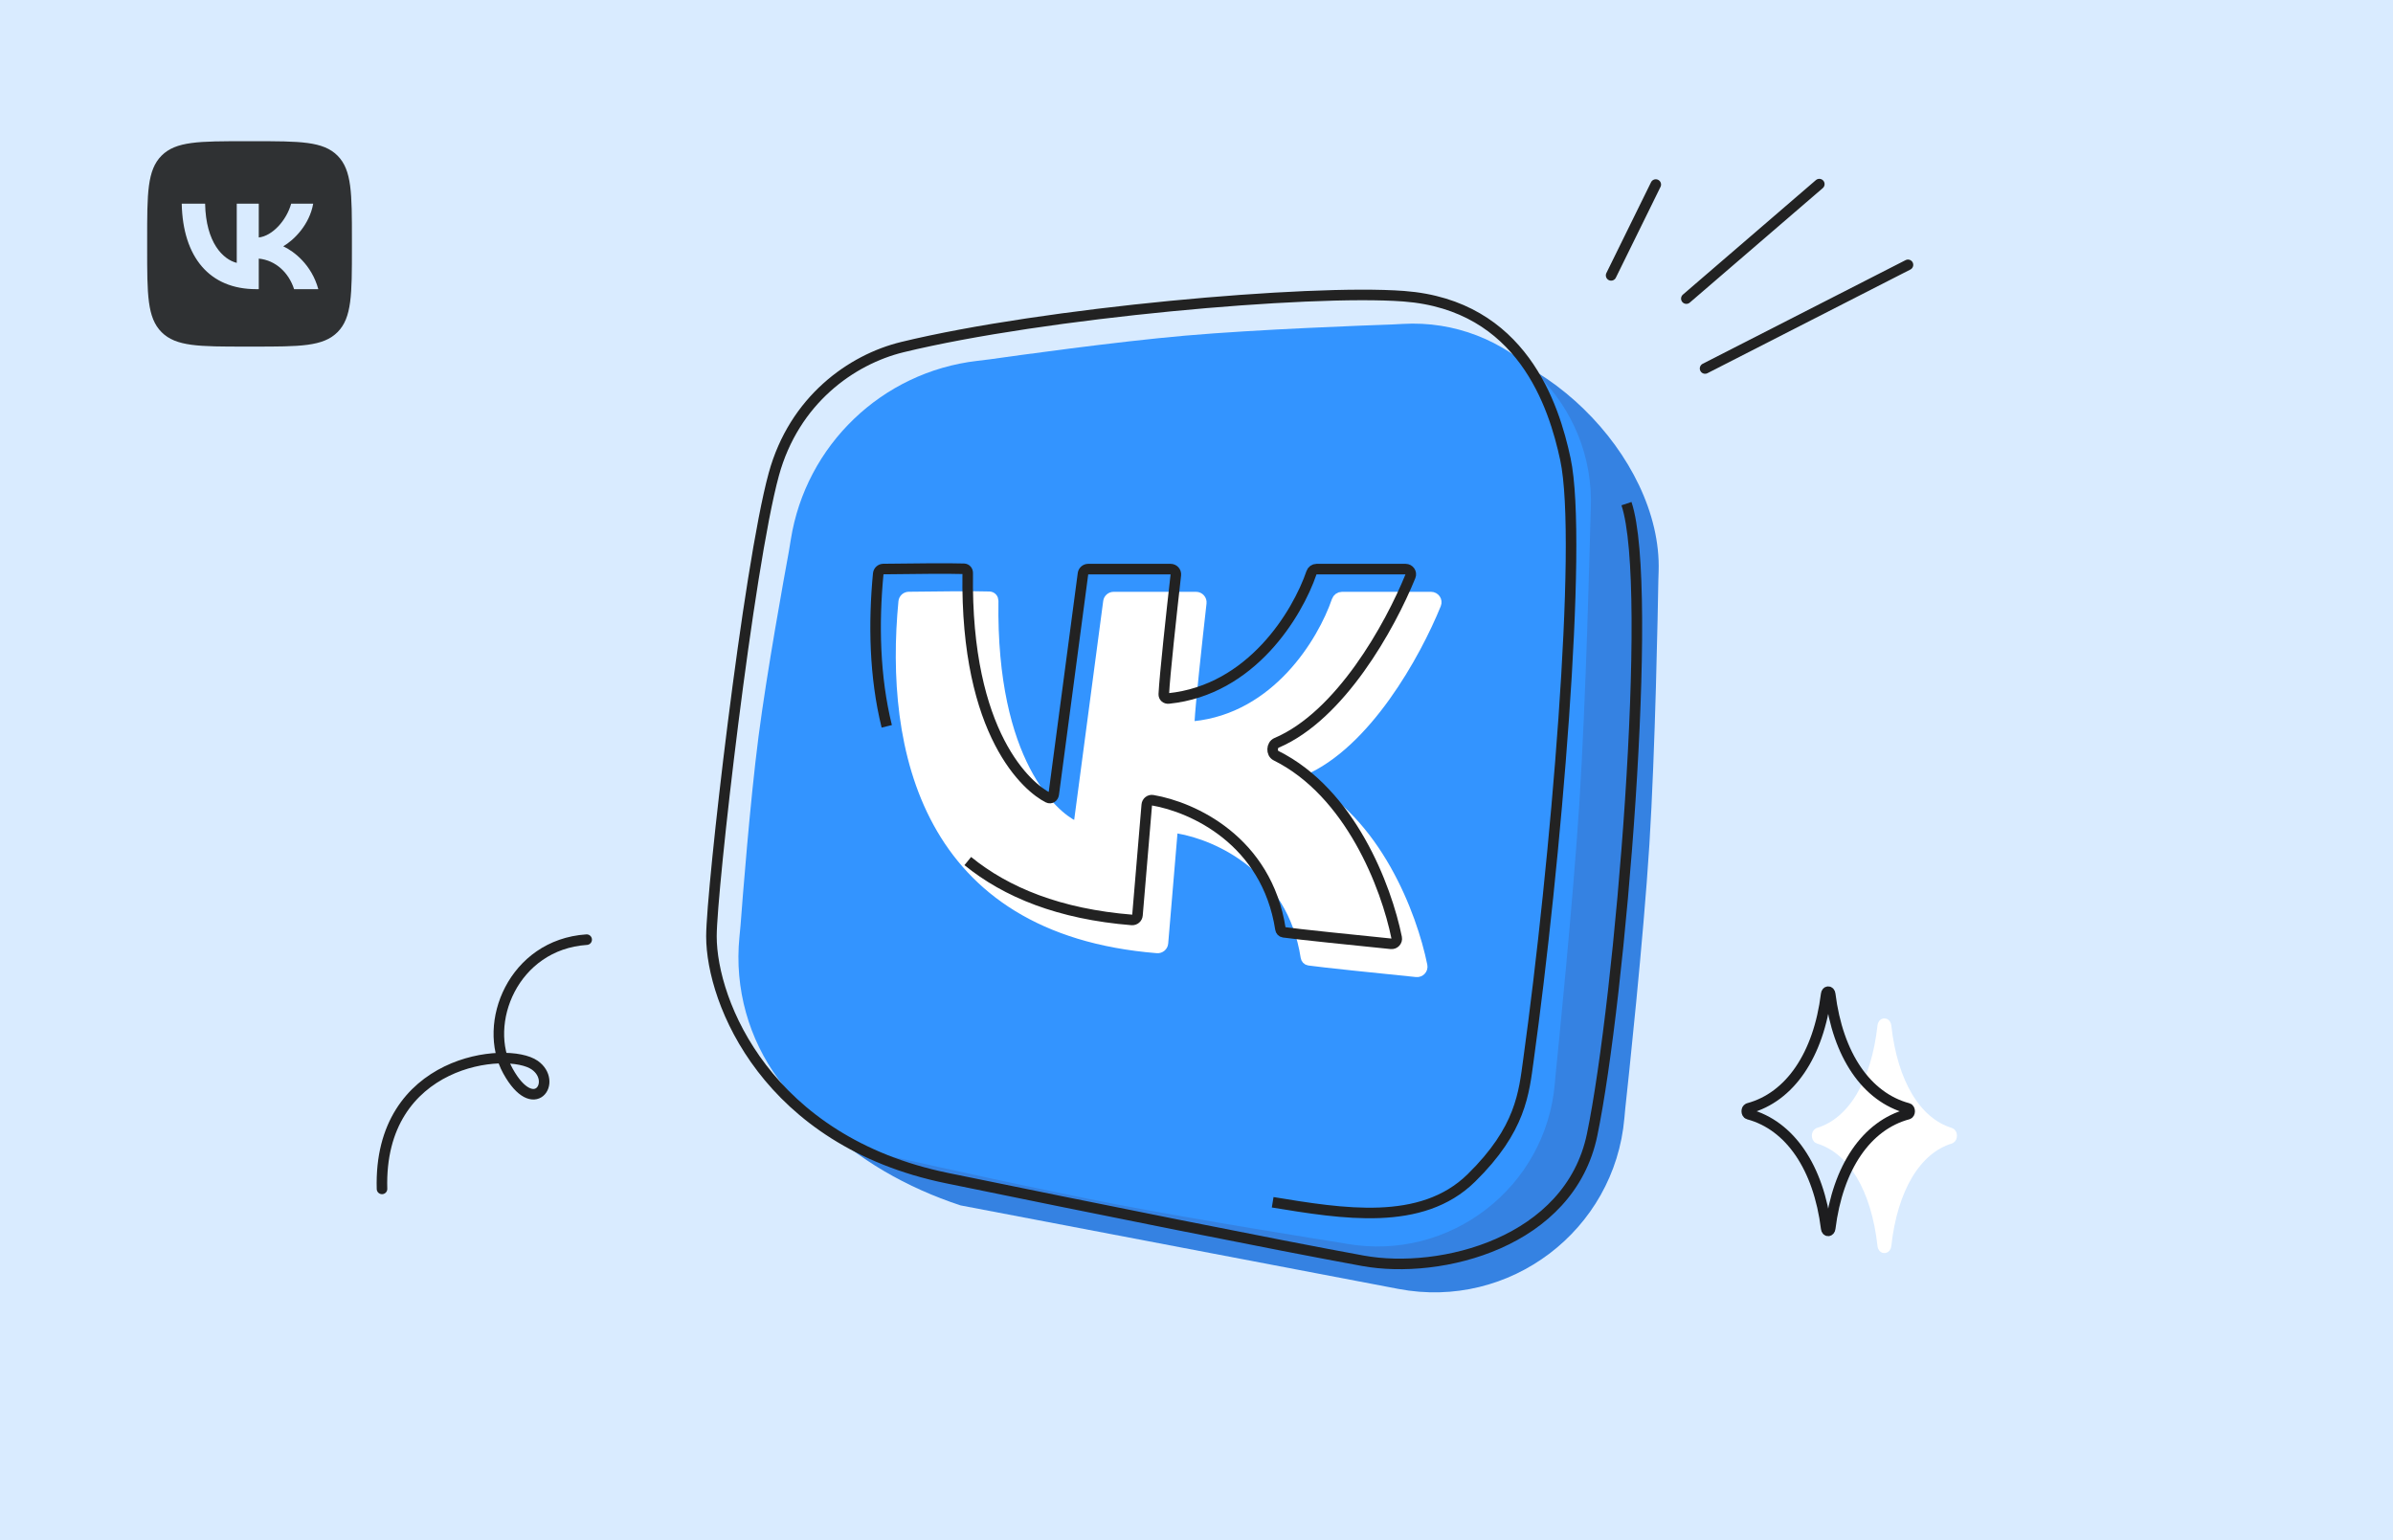 <svg xmlns="http://www.w3.org/2000/svg" width="466" height="300" fill="none"><path fill="#D9EBFF" d="M0 0h466v300H0z"/><path fill="#1D1D1D" fill-opacity=".9" fill-rule="evenodd" d="M31.46 30.312c-2.803 2.812-2.803 7.337-2.803 16.388v1.6c0 9.051 0 13.576 2.803 16.388 2.803 2.812 7.314 2.812 16.336 2.812h1.595c9.022 0 13.533 0 16.336-2.812 2.803-2.812 2.803-7.337 2.803-16.388v-1.6c0-9.051 0-13.576-2.803-16.388-2.803-2.812-7.314-2.812-16.336-2.812h-1.595c-9.022 0-13.533 0-16.336 2.812Zm3.929 9.353c.216 10.4 5.399 16.65 14.487 16.65h.515v-5.95c3.339.333 5.864 2.783 6.878 5.95h4.718c-1.296-4.733-4.702-7.35-6.828-8.35 2.127-1.233 5.117-4.233 5.831-8.3h-4.286c-.93 3.3-3.688 6.3-6.313 6.583v-6.583h-4.286v11.533c-2.658-.667-6.014-3.9-6.163-11.533h-4.552Z" clip-rule="evenodd"/><path fill="#fff" stroke="#fff" stroke-linecap="round" stroke-linejoin="round" stroke-width="2.055" d="M379.79 220.651c-6.68-2.031-11.289-9.713-12.51-20.844-.066-.598-.581-.598-.646 0-1.221 11.131-5.831 18.813-12.511 20.844-.357.109-.347.963.011 1.072 6.677 2.036 11.285 9.722 12.502 20.859.065.598.578.581.644-.017 1.221-11.133 5.83-18.815 12.51-20.846.358-.107.358-.959 0-1.068Z"/><path stroke="#222" stroke-linecap="round" stroke-linejoin="round" stroke-width="2.055" d="M114.245 182.998c-14.331.96-20.415 16.395-15.331 25.586 5.084 9.19 9.737 2.035 5.223-1.141-5.319-3.742-30.49-1.162-29.747 24.099M332.036 71.764l39.514-20.186m-43.161 6.574 25.894-22.296M313.739 53.63l8.699-17.689"/><path fill="#3582E2" d="m167.665 112.151-17.725 80.603c-2.521 19.503 16.357 35.192 37.115 42l85.27 16.267c21.687 4.137 42.102-11.416 44-33.277.052-.606.1-1.205.166-1.81.577-5.304 3.545-32.981 4.699-51.432 1.15-18.378 1.657-46.095 1.746-51.418.01-.609.038-1.205.057-1.814.707-22.442-24.069-46.849-46.412-44.909l-75.264 13.521c-17.407 1.511-31.412 14.941-33.652 32.27Z"/><path fill="#3394FF" d="M153.996 105.089c-.127.802-.246 1.595-.393 2.394-.891 4.831-4.262 23.369-5.893 35.954-1.653 12.758-3.129 31.825-3.493 36.683-.059.78-.142 1.549-.22 2.327-2.04 20.385 11.642 39.091 31.749 43.28.45.094.898.185 1.346.286 4.067.911 25.84 5.769 40.754 8.625 15.406 2.951 39.39 6.784 43.309 7.406.377.06.74.125 1.116.191 20.071 3.494 38.826-11.01 40.511-31.292.04-.479.076-.946.125-1.425.496-4.864 3.426-33.924 4.653-53.194 1.285-20.169 2.053-50.76 2.172-55.736.012-.477.034-.936.054-1.412.872-20.521-16.219-37.299-36.685-36.09-.652.038-1.295.082-1.949.104-4.793.164-26.338.946-40.419 2.182-13.491 1.184-33.011 3.902-38.016 4.612-.81.115-1.614.202-2.428.296-18.522 2.155-33.366 16.392-36.293 34.81Z"/><path fill="#fff" stroke="#fff" stroke-linejoin="round" stroke-width="2.055" d="M193.404 117.056c-.457 31.559 11.79 41.831 15.668 43.741.506.25 1.01-.106 1.085-.666l5.695-42.954c.068-.511.503-.892 1.019-.892h16.039c.614 0 1.091.529 1.022 1.139-.827 7.278-2.173 19.645-2.345 23.216-.026.529.405.897.931.844 16.154-1.645 25.087-16.489 27.827-24.483.146-.425.541-.716.99-.716h17.335c.719 0 1.218.711.947 1.377-3.977 9.797-13.649 27.203-26.084 32.468-.948.401-1.022 2.021-.101 2.479 14.502 7.207 21.499 25.56 23.506 35.467.134.665-.418 1.252-1.093 1.184-6.938-.698-18.346-1.874-20.935-2.248-.335-.048-.554-.302-.606-.636-2.684-17.225-17.057-23.752-24.895-25.082-.573-.097-1.087.329-1.136.908l-1.809 21.475c-.047.56-.554.977-1.113.932-45.181-3.645-52.09-39.032-49.371-67.42.05-.518.479-.91.999-.917 4.966-.07 13.153-.149 15.69-.05.449.018.742.383.735.834Z"/><path stroke="#222" stroke-linejoin="round" stroke-width="2.055" d="M188.461 167.693c7.514 6.121 17.876 10.333 31.95 11.466.559.045 1.049-.374 1.096-.933l1.808-21.475c.049-.579.564-1.005 1.137-.908 7.837 1.33 22.211 7.857 24.895 25.081.052.335.271.589.606.637 2.589.374 13.997 1.55 20.935 2.248.675.068 1.227-.519 1.092-1.184-2.007-9.908-9.003-28.26-23.505-35.467-.921-.458-.847-2.078.101-2.479 12.435-5.265 22.107-22.671 26.084-32.468.27-.666-.228-1.377-.947-1.377h-17.335c-.45 0-.845.291-.99.716-2.74 7.993-11.673 22.837-27.827 24.482-.527.054-.957-.314-.931-.843.172-3.571 1.518-15.938 2.345-23.216.069-.61-.408-1.139-1.022-1.139h-16.04c-.515 0-.95.381-1.018.892l-5.696 42.954c-.074.559-.578.916-1.084.666-3.878-1.911-16.126-12.182-15.668-43.742.007-.45-.286-.815-.736-.833-2.537-.099-10.723-.02-15.689.05-.52.007-.95.403-1 .921-.919 9.604-.737 20.008 1.657 29.713"/><path stroke="#222" stroke-linejoin="round" stroke-width="2.055" d="M247.833 234.144c13.631 2.23 28.947 4.807 38.662-4.709 9.715-9.517 10.262-16.605 11.152-23.048 5.204-37.67 10.692-100.619 7.187-116.976-2.23-10.409-8.426-29.987-31.474-31.722-18.439-1.388-70.136 3.221-97.645 9.913-9.913 2.412-21.066 10.31-25.031 24.783-4.956 18.092-12.143 81.037-12.143 89.962 0 12.887 10.904 39.901 45.848 47.088 27.955 5.749 64.683 13.135 81.04 16.109 15.118 2.748 40.248-3.52 44.609-24.535 5.453-26.27 12.144-106.567 6.692-122.924"/><path stroke="#1D1D1F" stroke-linecap="round" stroke-linejoin="round" stroke-width="2.055" d="M371.552 215.849c-8.088-2.167-13.67-10.364-15.148-22.242-.08-.638-.703-.638-.782 0-1.479 11.878-7.061 20.075-15.149 22.242-.433.116-.42 1.028.013 1.144 8.085 2.173 13.664 10.374 15.139 22.258.078.638.699.62.779-.018 1.478-11.88 7.06-20.078 15.148-22.244.433-.114.433-1.024 0-1.14Z"/></svg>